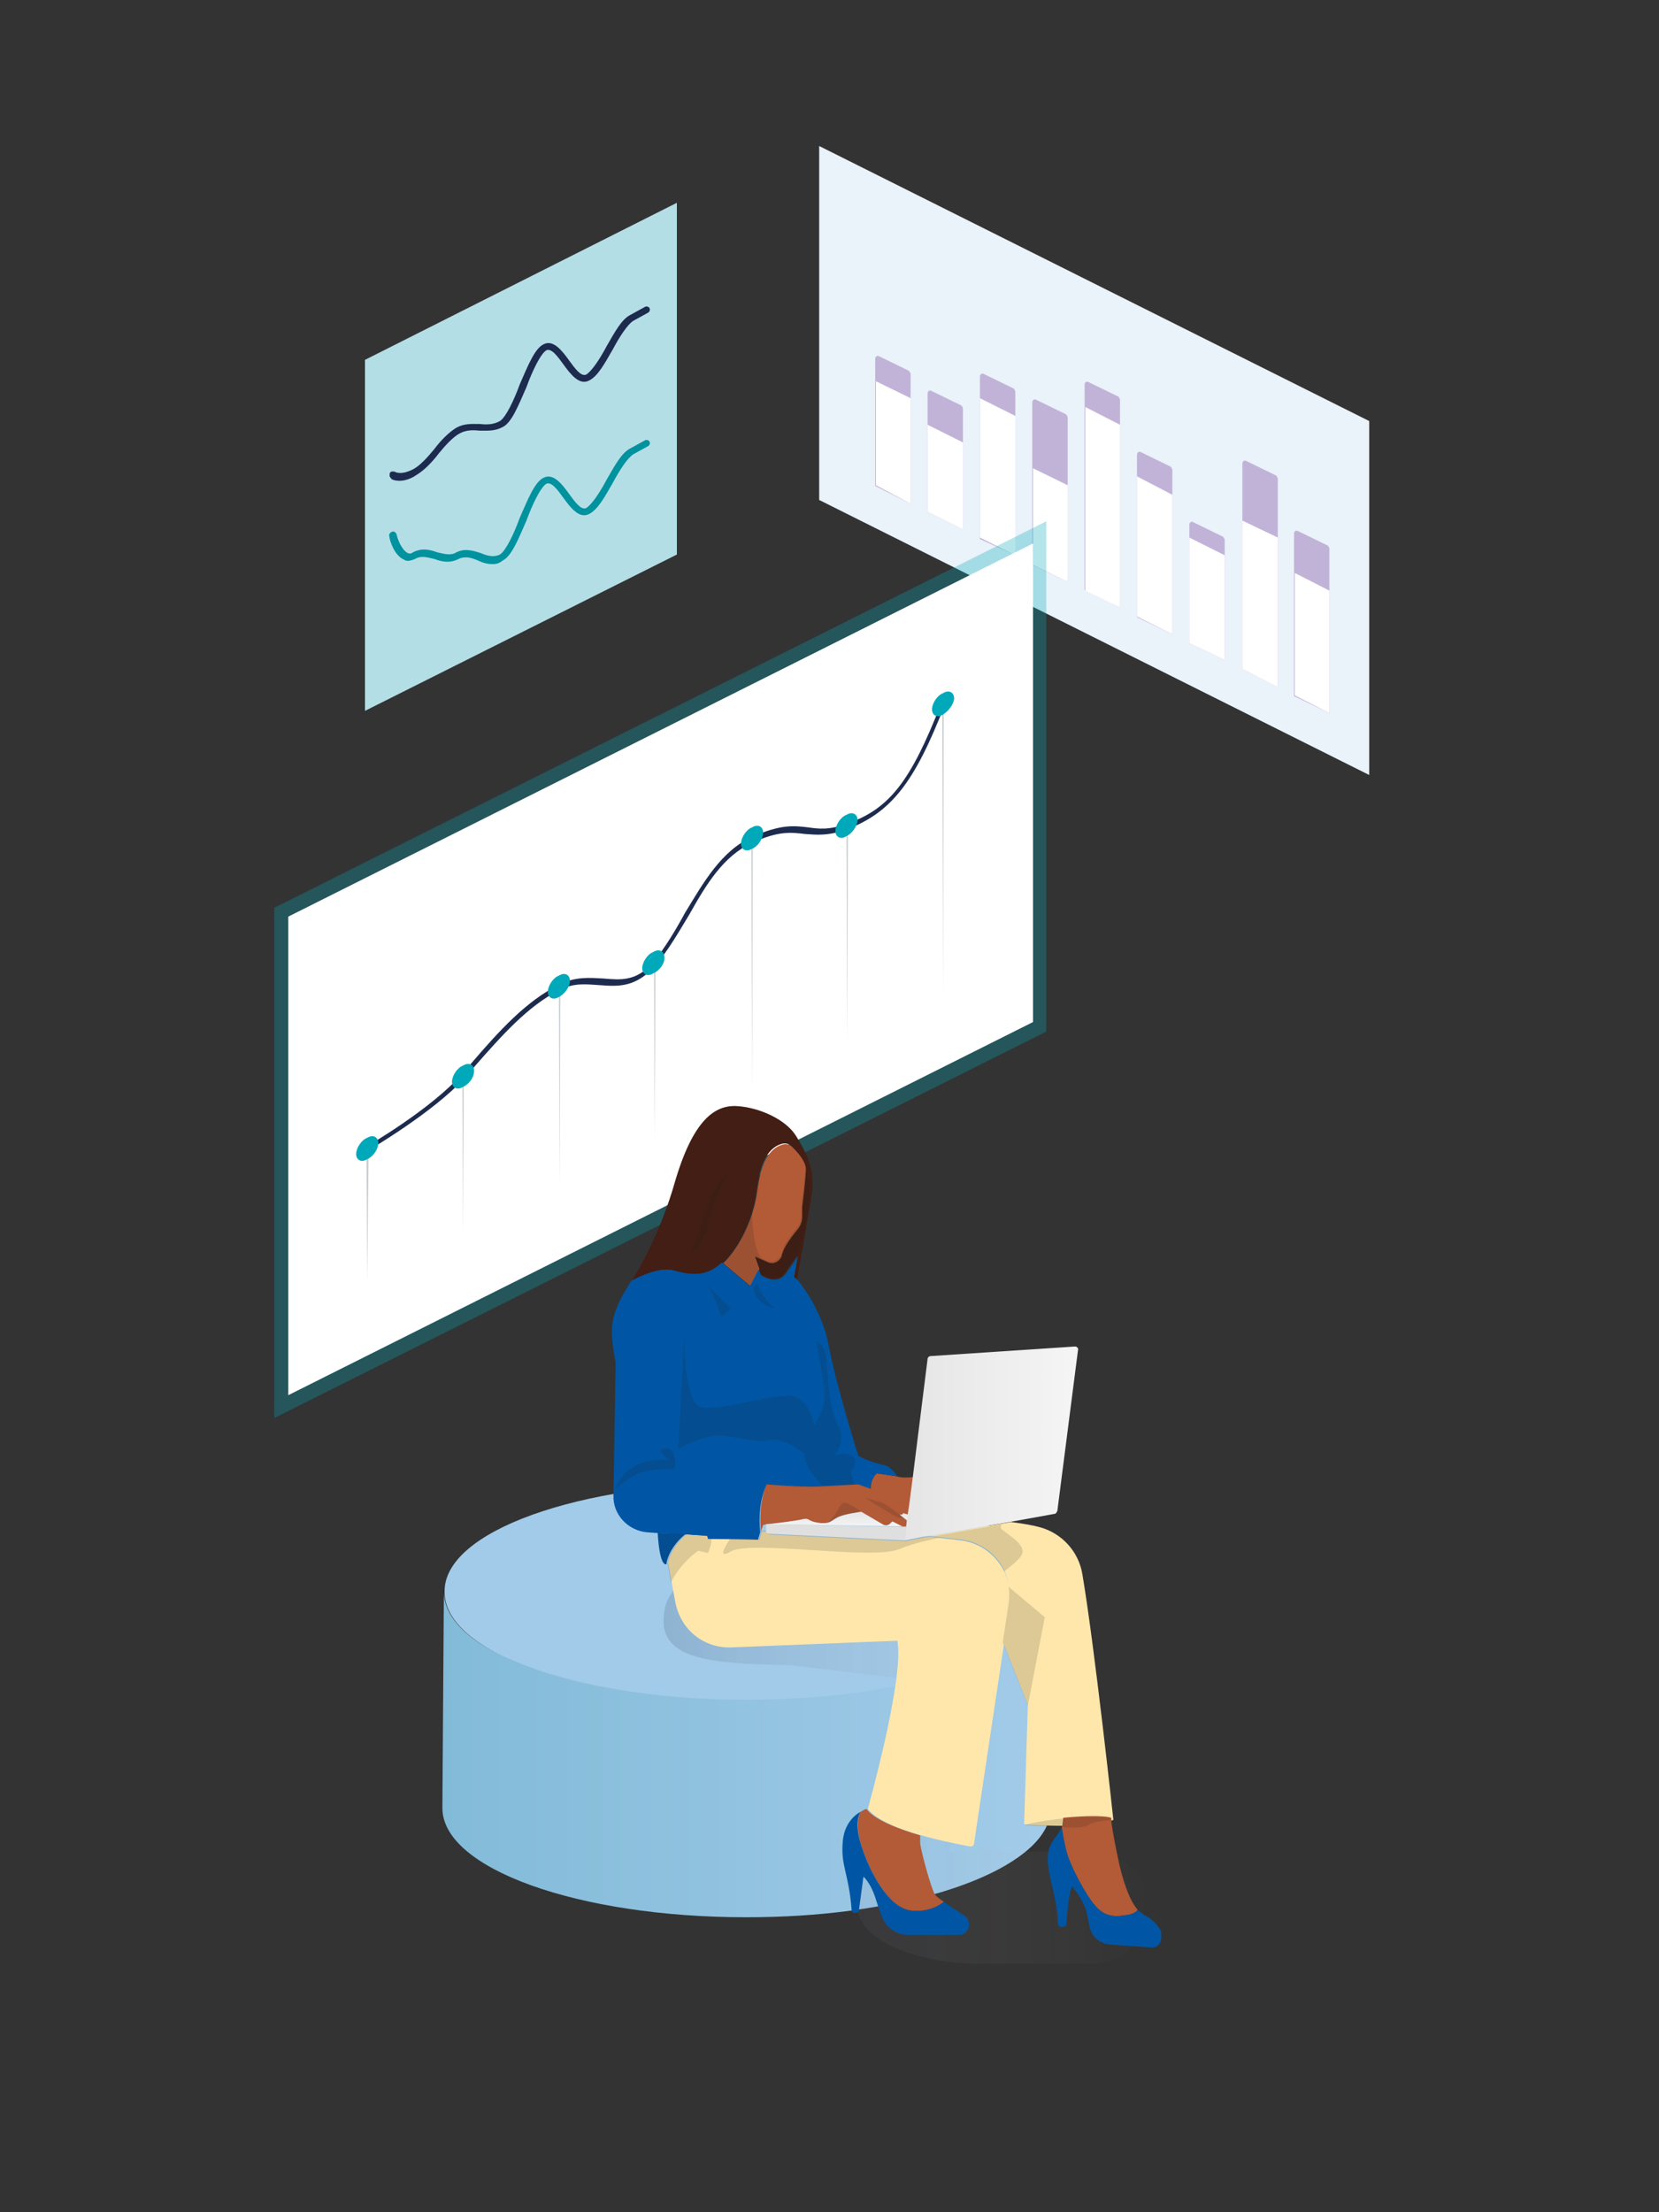 <?xml version="1.0" encoding="utf-8"?>
<!-- Generator: Adobe Illustrator 25.2.0, SVG Export Plug-In . SVG Version: 6.00 Build 0)  -->
<svg version="1.1" id="Calque_1" xmlns="http://www.w3.org/2000/svg" xmlns:xlink="http://www.w3.org/1999/xlink" x="0px" y="0px"
	 viewBox="0 0 225 300" style="enable-background:new 0 0 225 300;" xml:space="preserve">
<rect x="0" y="0" width="225" height="300" fill="#333333" stroke="none"/>
<style type="text/css">
	.st0{fill:#EAF2FA;}
	.st1{fill:#C1B3D8;}
	.st2{fill:#FFFFFF;}
	.st3{opacity:0.3;fill:#00A9B9;enable-background:new    ;}
	.st4{fill:#1D2B4E;}
	.st5{fill:#C8CDD1;}
	.st6{fill:#00A9B9;}
	.st7{fill:#B4DEE5;}
	.st8{fill:#00929E;}
	.st9{fill:#A2CBE9;}
	.st10{fill:url(#SVGID_1_);}
	.st11{opacity:0.15;fill:url(#SVGID_2_);enable-background:new    ;}
	.st12{fill:#421E14;}
	.st13{fill:#B35A37;}
	.st14{fill:url(#SVGID_3_);}
	.st15{fill:url(#SVGID_4_);}
	.st16{fill:#0056A4;}
	.st17{fill:#DFDFDF;}
	.st18{fill:url(#SVGID_5_);}
	.st19{fill:#FFE7AC;}
	.st20{opacity:0.15;}
	.st21{fill:#1E1E1E;}
</style>
<g>
	<polygon class="st0" points="111.1,67.8 185.7,105.1 185.7,57.1 111.1,19.8 	"/>
	<g>
		<g>
			<path class="st1" d="M173.3,93.2V64.9c0-0.1-0.1-0.2-0.2-0.4l-4.1-2c-0.2-0.1-0.5,0-0.5,0.4v27.8L173.3,93.2z"/>
			<path class="st1" d="M180.3,96.7V74.4c0-0.1-0.1-0.2-0.2-0.4l-4.1-2c-0.2-0.1-0.5,0-0.5,0.4v22L180.3,96.7z"/>
			<path class="st1" d="M159,86V63.7c0-0.1-0.1-0.2-0.2-0.4l-4.1-2c-0.2-0.1-0.5,0-0.5,0.4v22L159,86z"/>
			<path class="st1" d="M166.1,89.5V73.2c0-0.1-0.1-0.2-0.2-0.4l-4.1-2c-0.2-0.1-0.5,0-0.5,0.4v16L166.1,89.5z"/>
			<polygon class="st2" points="180.3,96.7 180.3,80.1 175.6,77.7 175.6,94.3 			"/>
			<path class="st1" d="M144.8,78.9V56.6c0-0.1-0.1-0.2-0.2-0.4l-4.1-2c-0.2-0.1-0.5,0-0.5,0.4v22L144.8,78.9z"/>
			<polygon class="st2" points="144.8,78.9 144.8,65.8 140.1,63.5 140.1,76.6 			"/>
			<polygon class="st2" points="173.3,93.2 173.3,72.9 168.5,70.6 168.5,90.7 			"/>
			<path class="st1" d="M151.9,82.4V54.2c0-0.1-0.1-0.2-0.2-0.4l-4.1-2c-0.2-0.1-0.5,0-0.5,0.4v27.8L151.9,82.4z"/>
			<polygon class="st2" points="151.9,82.4 151.9,57.6 147.2,55.2 147.2,80.1 			"/>
			<polygon class="st2" points="166.1,89.5 166.1,75.3 161.3,72.9 161.3,87.2 			"/>
			<path class="st1" d="M123.5,68.3V50.7c0-0.1-0.1-0.2-0.2-0.4l-4.1-2c-0.2-0.1-0.5,0-0.5,0.4v17.2L123.5,68.3z"/>
			<polygon class="st2" points="123.5,68.3 123.5,54 118.8,51.7 118.8,65.8 			"/>
			<path class="st1" d="M130.6,71.8V55.4c0-0.1-0.1-0.2-0.2-0.4l-4.1-2c-0.2-0.1-0.5,0-0.5,0.4v16L130.6,71.8z"/>
			<polygon class="st2" points="130.6,71.8 130.6,60 125.8,57.6 125.8,69.4 			"/>
			<polygon class="st2" points="159,86 159,67.1 154.2,64.6 154.2,83.6 			"/>
			<path class="st1" d="M137.7,75.3V53.1c0-0.1-0.1-0.2-0.2-0.4l-4.1-2c-0.2-0.1-0.5,0-0.5,0.4v22L137.7,75.3z"/>
			<polygon class="st2" points="137.7,75.3 137.7,56.4 132.9,54 132.9,72.9 			"/>
		</g>
	</g>
</g>
<g>
	<g>
		<path class="st3" d="M37.2,123.1v69.2l104.7-52.4V70.7L37.2,123.1z"/>
		<path class="st2" d="M140.1,138.6l-101,50.6v-64.9l101-50.6V138.6z"/>
		<g>
			<g>
				<g>
					<g>
						<path class="st4" d="M49.8,156.1c-0.2,0.1-0.4,0-0.4-0.1c0-0.2,0.1-0.5,0.4-0.6c0.1,0,8.8-5.1,12.9-9.8
							c0.5-0.5,0.8-0.9,1.3-1.5c3.7-4.3,7.4-8.4,11.9-10.6c2.2-1.1,4.1-0.9,6-0.8c2.3,0.2,4.4,0.4,6.7-2.2c1.6-2,3-4.3,4.3-6.7
							c2.5-4.1,4.9-8.4,9.1-10.3c4-1.8,5.8-1.5,7.6-1.3c1.4,0.2,2.8,0.4,5.3-0.5c5.7-2,8.6-5.7,12.7-16.2c0.1-0.2,0.4-0.5,0.5-0.5
							c0.2,0,0.2,0.2,0.1,0.4c-4.2,10.9-7.4,14.8-13.4,17.1c-2.6,0.9-4.1,0.7-5.6,0.6c-1.8-0.2-3.5-0.5-7.2,1.2
							c-3.9,1.8-6.2,5.6-8.5,9.7c-1.4,2.3-2.8,4.8-4.6,6.9c-2.6,3-5,2.9-7.5,2.7c-1.8-0.1-3.5-0.4-5.6,0.7
							c-4.3,2.2-7.8,6.2-11.5,10.4c-0.5,0.5-0.8,0.9-1.3,1.5C58.8,150.8,50.3,155.8,49.8,156.1L49.8,156.1z"/>
					</g>
				</g>
				<g>
					<g>
						<path class="st5" d="M49.8,173.8C49.8,173.9,49.8,173.8,49.8,173.8l-0.1-18.1c0,0,0-0.1,0.1-0.1H50L49.8,173.8
							C50,173.8,49.8,173.8,49.8,173.8z"/>
					</g>
					<g>
						<path class="st5" d="M62.8,167.3L62.8,167.3l-0.1-21.6c0,0,0-0.1,0.1-0.1h0.1L62.8,167.3C62.9,167.3,62.9,167.3,62.8,167.3z"
							/>
					</g>
					<g>
						<path class="st5" d="M75.9,160.7C75.8,160.8,75.8,160.7,75.9,160.7l-0.1-27.1c0,0,0-0.1,0.1-0.1H76L75.9,160.7L75.9,160.7z"/>
					</g>
					<g>
						<path class="st5" d="M88.8,154.4C88.6,154.4,88.6,154.4,88.8,154.4l-0.1-23.7c0,0,0-0.1,0.1-0.1s0.1,0,0.1,0L88.8,154.4
							C88.8,154.3,88.8,154.4,88.8,154.4z"/>
					</g>
					<g>
						<path class="st5" d="M102,147.8C102,147.8,101.9,147.8,102,147.8l-0.1-34.1c0,0,0-0.1,0.1-0.1c0.1,0,0.1,0,0.1,0L102,147.8
							C102.1,147.8,102,147.8,102,147.8z"/>
					</g>
					<g>
						<path class="st5" d="M114.9,141.4C114.8,141.4,114.8,141.4,114.9,141.4l-0.1-29.5c0,0,0-0.1,0.1-0.1h0.1L114.9,141.4
							C114.9,141.3,114.9,141.3,114.9,141.4z"/>
					</g>
					<g>
						<path class="st5" d="M127.9,134.9C127.9,134.9,127.8,134.9,127.9,134.9l-0.1-39.5c0,0,0-0.1,0.1-0.1h0.1L127.9,134.9
							C128,134.8,127.9,134.9,127.9,134.9z"/>
					</g>
				</g>
				<g id="graph_1_">
					<g>
						
							<ellipse transform="matrix(0.616 -0.788 0.788 0.616 -90.824 105.581)" class="st6" cx="62.8" cy="145.9" rx="1.5" ry="0.9"/>
						<path class="st6" d="M62.8,147.4c-0.8,0.5-1.5,0.1-1.5-0.7c0-0.8,0.7-1.9,1.5-2.2c0.8-0.5,1.5-0.1,1.5,0.7
							C64.3,146,63.8,146.9,62.8,147.4z M62.8,144.9c-0.5,0.2-0.8,0.8-0.8,1.3c0,0.5,0.4,0.7,0.8,0.5c0.5-0.2,0.8-0.8,0.8-1.3
							C63.8,144.9,63.4,144.7,62.8,144.9z"/>
					</g>
					<g>
						
							<ellipse transform="matrix(0.616 -0.788 0.788 0.616 -103.518 99.117)" class="st6" cx="49.9" cy="155.7" rx="1.5" ry="0.9"/>
						<path class="st6" d="M49.8,157.2c-0.8,0.5-1.5,0.1-1.5-0.7c0-0.8,0.7-1.9,1.5-2.2c0.8-0.5,1.5-0.1,1.5,0.7
							S50.7,156.8,49.8,157.2z M49.8,154.8c-0.5,0.2-0.8,0.8-0.8,1.3c0,0.5,0.4,0.7,0.8,0.5c0.5-0.2,0.8-0.8,0.8-1.3
							C50.8,154.8,50.3,154.5,49.8,154.8z"/>
					</g>
					<g>
						
							<ellipse transform="matrix(0.616 -0.788 0.788 0.616 -76.253 111.118)" class="st6" cx="75.8" cy="133.7" rx="1.5" ry="0.9"/>
						<path class="st6" d="M75.8,135.2c-0.8,0.5-1.5,0.1-1.5-0.7s0.7-1.9,1.5-2.2c0.8-0.5,1.5-0.1,1.5,0.7
							C77.3,133.8,76.6,134.8,75.8,135.2z M75.8,132.8c-0.5,0.2-0.8,0.8-0.8,1.3c0,0.5,0.4,0.7,0.8,0.5c0.5-0.2,0.8-0.8,0.8-1.3
							C76.6,132.8,76.3,132.6,75.8,132.8z"/>
					</g>
					<g>
						
							<ellipse transform="matrix(0.616 -0.788 0.788 0.616 -68.803 120.062)" class="st6" cx="88.7" cy="130.6" rx="1.5" ry="0.9"/>
						<path class="st6" d="M88.6,132c-0.8,0.5-1.5,0.1-1.5-0.7s0.7-1.9,1.5-2.2c0.8-0.5,1.5-0.1,1.5,0.7
							C90.2,130.6,89.5,131.6,88.6,132z M88.6,129.6c-0.5,0.2-0.8,0.8-0.8,1.3c0,0.5,0.4,0.7,0.8,0.5c0.5-0.2,0.8-0.8,0.8-1.3
							C89.5,129.6,89.1,129.4,88.6,129.6z"/>
					</g>
					<g>
						
							<ellipse transform="matrix(0.616 -0.788 0.788 0.616 -50.365 123.996)" class="st6" cx="102" cy="113.6" rx="1.5" ry="0.9"/>
						<path class="st6" d="M102,115.1c-0.8,0.5-1.5,0.1-1.5-0.7s0.7-1.9,1.5-2.2c0.8-0.5,1.5-0.1,1.5,0.7S102.8,114.8,102,115.1z
							 M102,112.8c-0.5,0.2-0.8,0.8-0.8,1.3c0,0.5,0.4,0.7,0.8,0.5c0.5-0.2,0.8-0.8,0.8-1.3C102.9,112.7,102.4,112.6,102,112.8z"/>
					</g>
					<g>
						
							<ellipse transform="matrix(0.616 -0.788 0.788 0.616 -44.061 133.447)" class="st6" cx="114.8" cy="111.9" rx="1.5" ry="0.9"/>
						<path class="st6" d="M114.8,113.4c-0.8,0.5-1.5,0.1-1.5-0.7s0.7-1.9,1.5-2.2c0.8-0.5,1.5-0.1,1.5,0.7S115.6,113,114.8,113.4z
							 M114.8,111.1c-0.5,0.2-0.8,0.8-0.8,1.3c0,0.5,0.4,0.7,0.8,0.5c0.5-0.2,0.8-0.8,0.8-1.3S115.3,110.8,114.8,111.1z"/>
					</g>
					<g>
						
							<ellipse transform="matrix(0.616 -0.788 0.788 0.616 -25.992 137.449)" class="st6" cx="127.9" cy="95.4" rx="1.5" ry="0.9"/>
						<path class="st6" d="M127.9,96.9c-0.8,0.5-1.5,0.1-1.5-0.7c0-0.8,0.7-1.9,1.5-2.2c0.8-0.5,1.5-0.1,1.5,0.7
							C129.4,95.4,128.7,96.4,127.9,96.9z M127.9,94.5c-0.5,0.2-0.8,0.8-0.8,1.3c0,0.5,0.4,0.7,0.8,0.5c0.5-0.2,0.8-0.8,0.8-1.3
							C128.7,94.5,128.4,94.2,127.9,94.5z"/>
					</g>
				</g>
			</g>
		</g>
	</g>
</g>
<g>
	<polygon class="st7" points="91.8,27.5 49.5,48.8 49.5,96.4 91.8,75.2 	"/>
	<g>
		<g>
			<path class="st8" d="M66.8,76.5c-0.7,0-1.4-0.2-2-0.5c-0.9-0.4-1.8-0.6-2.6-0.2c-1.2,0.6-2.2,0.4-3.3,0c-0.9-0.2-1.8-0.5-2.6,0
				c-0.5,0.2-1.1,0.4-1.5,0.1c-1.4-0.6-2-2.8-2-3.2c-0.1-0.2,0.1-0.5,0.4-0.6c0.2-0.1,0.5,0.1,0.6,0.4c0.1,0.6,0.7,2.1,1.5,2.5
				c0.2,0.1,0.5,0.1,0.7-0.1c1.2-0.6,2.2-0.4,3.3,0c0.9,0.2,1.8,0.5,2.6,0c1.2-0.6,2.3-0.2,3.3,0.1c0.9,0.4,1.8,0.6,2.6,0.2
				c0.8-0.5,1.9-2.8,2.7-5c1.1-2.5,2-4.8,3.2-5.4c1.3-0.7,2.5,0.8,3.5,2.2c0.8,1.1,1.6,2.2,2.3,1.9c0.8-0.5,1.9-2.2,2.8-3.9
				c1.1-1.9,2-3.6,3.2-4.2l2-1.1c0.2-0.1,0.5,0,0.6,0.2c0.1,0.2,0,0.5-0.2,0.6l-2,1.1c-0.8,0.5-1.9,2.2-2.8,3.9
				c-1.1,1.9-2,3.6-3.2,4.2c-1.3,0.7-2.5-0.8-3.5-2.2c-0.8-1.1-1.6-2.2-2.3-1.9c-0.8,0.5-1.9,2.8-2.7,5c-1.1,2.5-2,4.8-3.2,5.4
				C67.6,76.5,67.1,76.5,66.8,76.5z"/>
		</g>
		<g>
			<path class="st4" d="M54.2,65.2c-0.7,0-1.2-0.2-1.2-0.4c-0.2-0.1-0.2-0.5-0.1-0.7c0.1-0.2,0.5-0.2,0.7-0.1c0,0,0.8,0.5,2.5-0.4
				c0.9-0.5,1.9-1.6,2.8-2.7c0.9-1.2,2-2.3,3-2.9c1.1-0.6,2.1-0.5,3.2-0.5c0.9,0.1,1.8,0.1,2.7-0.4c0.8-0.5,1.9-2.8,2.7-5
				c1.1-2.5,2-4.8,3.2-5.4c1.3-0.7,2.5,0.8,3.5,2.2c0.8,1.1,1.6,2.2,2.3,1.9c0.8-0.5,1.9-2.2,2.8-3.9c1.1-1.9,2-3.6,3.2-4.2l2-1.1
				c0.2-0.1,0.5,0,0.6,0.2c0.1,0.2,0,0.5-0.2,0.6l-2,1.1c-0.8,0.5-1.9,2.2-2.8,3.9c-1.1,1.9-2,3.6-3.2,4.2c-1.3,0.7-2.5-0.8-3.5-2.2
				c-0.8-1.1-1.6-2.2-2.3-1.9c-0.8,0.5-1.9,2.8-2.7,5c-1.1,2.5-2,4.8-3.2,5.4c-1.1,0.6-2.1,0.5-3.2,0.5c-0.9-0.1-1.8-0.1-2.7,0.4
				c-0.9,0.5-1.9,1.6-2.8,2.7c-0.9,1.2-2,2.3-3,2.9C55.5,65.1,54.6,65.2,54.2,65.2z"/>
		</g>
	</g>
</g>
<g>
	<g>
		<path class="st9" d="M101.3,201.1c22.7,0,41.2,6.6,41.2,14.8c0,0.1,0,0.1,0,0.2c-0.3,8.1-18.6,14.6-41.1,14.6s-40.8-6.5-41.1-14.6
			c0-0.1,0-0.1,0-0.2C60.1,207.7,78.5,201.1,101.3,201.1z"/>
		
			<linearGradient id="SVGID_1_" gradientUnits="userSpaceOnUse" x1="60" y1="63.987" x2="142.401" y2="63.987" gradientTransform="matrix(1 0 0 -1 0 302)">
			<stop  offset="0" style="stop-color:#82BBD8"/>
			<stop  offset="1" style="stop-color:#A2CBE9"/>
		</linearGradient>
		<path class="st10" d="M142.4,216c-0.1,2.8-2.4,5.4-6.4,7.7c-0.3,0.1-0.5,0.3-0.8,0.4c-0.8,0.4-1.7,0.8-2.7,1.2
			c-2.3,1-5,1.8-7.9,2.6c-6.6,1.7-14.7,2.6-23.4,2.6c-12.6,0-23.8-2-31.3-5.2c-1-0.4-1.8-0.8-2.7-1.2c-4.4-2.3-6.9-5.1-7-8.1l0,0
			L60,245l0,0c0,0.1,0,0.1,0,0.2c0,8.2,18.4,14.8,41.2,14.8c5,0,9.7-0.3,14.2-0.9c4.3-0.6,8.3-1.4,11.9-2.4
			c5.1-1.5,9.1-3.4,11.8-5.6c2.2-1.8,3.4-3.8,3.4-5.8V235v-2.5L142.4,216L142.4,216z"/>
		
			<linearGradient id="SVGID_2_" gradientUnits="userSpaceOnUse" x1="90.073" y1="62.387" x2="155.873" y2="62.387" gradientTransform="matrix(1 0 0 -1 0 302)">
			<stop  offset="0" style="stop-color:#1D2B4E"/>
			<stop  offset="1" style="stop-color:#FFFFFF;stop-opacity:0"/>
		</linearGradient>
		<path class="st11" d="M139.1,251.1h-2.4c-1.1-0.1-2.3-0.2-3.5-0.2c-1.5,0-3.1,0.1-4.5,0.3l7.3-27.5l-30.3-10.6
			c-1.1-0.1-2.3-0.2-3.5-0.2c-9.9,0-12.2,2.8-12.2,7c0,5.6,8.3,5.7,17.1,5.9l17.4,2.1l-9.2,31.1c0.3,0,0.6-0.1,1-0.1
			c0.4,4,7.1,7.1,15.7,7.4l0,0h16.2c4.2,0,7.6-3.4,7.6-7.6l0,0c0-4.2-3.4-7.6-7.6-7.6L139.1,251.1L139.1,251.1z"/>
	</g>
	<g>
		<path class="st12" d="M108,154.1c-1.4-2.3-5-3.9-8-4.1s-6,1.8-8.5,10.4c-1.8,6.3-4.5,11.2-5.8,13.3c1.5-0.8,3.9-1.9,5.8-1.4
			c2.5,0.7,4.5,0.8,6.5-1.1l0,0l0,0c0.1-0.1,0.2-0.2,0.2-0.2l0,0c0.1-0.1,0.2-0.2,0.3-0.3c2.2-2.4,3.7-6.1,4.1-9.3
			c0.4-2.9,1.2-5.7,3.5-6.3c0.4-0.1,0.9,0,1.2,0.3c0.7,0.7,2,2,1.9,3.3c-0.1,1.8-0.5,4.9-0.5,4.9v1.3c0,0.6-0.2,1.3-0.6,1.7
			c-0.6,0.7-1.4,1.8-1.7,2.4c-0.2,0.4-0.3,0.9-0.5,1.3c-0.2,0.7-1.1,1.1-1.8,0.8l-1.8-0.8l0.8,2.5c0,0,2.1,1.6,3.4-0.2l1.6-2.3
			l-0.5,2.8l0.5,0.4c0,0,1.3-7.2,1.9-11C110.7,158.8,109.4,156.4,108,154.1z"/>
		<path class="st13" d="M103,172.1L103,172.1l-0.6-1.7l1.8,0.8c0.7,0.3,1.5-0.1,1.8-0.8c0.1-0.5,0.3-1,0.5-1.3
			c0.3-0.6,1.1-1.7,1.7-2.4c0.4-0.5,0.6-1.1,0.6-1.7v-1.3c0,0,0.4-3.1,0.5-4.9c0.1-1.3-1.2-2.6-1.9-3.3c-0.3-0.3-0.8-0.4-1.2-0.3
			c-2.3,0.6-3.1,3.4-3.5,6.3c-0.4,3.2-1.9,6.8-4.1,9.3c-0.2,0.2-0.4,0.4-0.5,0.5l3.8,3.2L103,172.1z"/>
		
			<linearGradient id="SVGID_3_" gradientUnits="userSpaceOnUse" x1="122.6" y1="96.841" x2="122.6" y2="95.776" gradientTransform="matrix(1 0 0 -1 0 302)">
			<stop  offset="0" style="stop-color:#E6E5E5"/>
			<stop  offset="1" style="stop-color:#F5F5F5"/>
		</linearGradient>
		<path class="st14" d="M122.5,205.1v0.1c-0.1,0.2-0.5,0.2-0.5,0.2l1.1,0.8l0.1-0.8L122.5,205.1z"/>
		
			<linearGradient id="SVGID_4_" gradientUnits="userSpaceOnUse" x1="113.5" y1="96.956" x2="113.5" y2="94.841" gradientTransform="matrix(1 0 0 -1 0 302)">
			<stop  offset="0" style="stop-color:#E6E5E5"/>
			<stop  offset="1" style="stop-color:#F5F5F5"/>
		</linearGradient>
		<path class="st15" d="M123,207h-0.3c-0.1,0-0.3,0-0.4-0.1l-1.2-0.6l-0.3,0.3c-0.3,0.3-0.7,0.3-1,0.1l-2.9-1.7c0,0-2.4,0.3-3.3,0.8
			c-0.9,0.5-1,0.9-2.5,0.7c-1.4-0.2-1.2-0.7-2.1-0.5c-0.7,0.2-3.8,0.5-5,0.7l0,0L123,207L123,207z"/>
		<path class="st13" d="M121.6,200.2l-2.7-0.4c0,0-0.9,0.8-0.8,2.1c0,0,1.9,0.2,3,1.3c0.3,0.3,0.6,0.6,0.8,0.9
			c0.4,0.5,0.6,0.9,0.6,1.1l0.7,0.2l0.2-1.3l0.5-3.8C122.3,200.5,121.6,200.2,121.6,200.2z"/>
		<path class="st13" d="M122,205.4c0,0,0.4,0.1,0.5-0.2v-0.1c0-0.2-0.2-0.6-0.6-1.1c-0.2-0.3-0.5-0.6-0.8-0.9c-1.1-1.2-3-1.3-3-1.3
			l-1.7-0.6c0,0-3.6,0.2-5.6,0.3s-6.8-0.3-6.8-0.3s-1.2,2.4-0.8,6.5l0,0l0.3-0.9c0,0,0.2,0,0.4-0.1c1.2-0.1,4.3-0.5,5-0.7
			c0.9-0.2,0.6,0.3,2.1,0.5c1.4,0.2,1.6-0.2,2.5-0.7c0.9-0.5,3.3-0.8,3.3-0.8l2.9,1.7c0.3,0.2,0.7,0.2,1-0.1l0.3-0.3l1.2,0.6
			c0.1,0.1,0.3,0.1,0.4,0.1h0.3l0.1-0.8L122,205.4z"/>
		<path class="st16" d="M92.4,208l-3.2-0.1c0.3,4.9,1.2,4.2,1.2,4.2c0-0.1,0-0.1,0-0.2c0.4-1.7,1.5-3,2.5-3.8L92.4,208z"/>
		<path class="st16" d="M120.3,198.8c-3-0.7-3.9-1.4-3.9-1.4s-3.1-9.9-4-14.9c-0.9-5-4.2-8.9-4.2-8.9l-0.5-0.4l0.5-2.8l-1.6,2.3
			c-1.3,1.8-3.4,0.2-3.4,0.2l-0.3-0.8l-1.2,2.3l-3.8-3.2c-2,1.9-4,1.8-6.5,1.1c-1.8-0.5-4.3,0.6-5.8,1.4c-0.4,0.7-0.7,1.2-0.7,1.2
			s-1.1,1.6-1.7,3.8c-0.6,2.2,0.3,6,0.3,6l-0.3,18.1c-0.1,2.6,2,4.8,4.6,5l1.4,0.1l3.2,0.2h0.5l2.8,0.2l0.1,0.4l7,0.1l0.3-1l0,0
			c0,0,0,0,0-0.1c-0.4-4.1,0.9-6.4,0.9-6.4s4.8,0.4,6.8,0.3c2-0.1,5.6-0.3,5.6-0.3l1.7,0.6c-0.1-1.3,0.8-2.1,0.8-2.1l2.7,0.4
			C121.6,199.7,120.3,198.8,120.3,198.8z"/>
		<path class="st17" d="M103.9,206.7v0.9l0,0c0,0.2,0.2,0.4,0.4,0.4l18.4,0.9l0.1-0.7l0.1-1.1L103.9,206.7z"/>
		
			<linearGradient id="SVGID_5_" gradientUnits="userSpaceOnUse" x1="122.785" y1="106.237" x2="146.311" y2="106.237" gradientTransform="matrix(1 0 0 -1 0 302)">
			<stop  offset="0" style="stop-color:#E6E5E5"/>
			<stop  offset="1" style="stop-color:#F5F5F5"/>
		</linearGradient>
		<path class="st18" d="M145.8,182.6l-19.6,1.3c-0.2,0-0.4,0.2-0.4,0.4l-2,16l-0.5,3.8l-0.2,1.3l-0.1,0.8l-0.1,0.8v0.1l-0.1,1.1
			l-0.1,0.7l0,0l0.5-0.1l2-0.4l0.8-0.1l10.9-1.9l6.1-1.1c0.2,0,0.3-0.2,0.4-0.4l2.8-21.8C146.3,182.9,146.1,182.6,145.8,182.6z"/>
		<path class="st13" d="M117.5,245.3c0,0-0.3,0.1-0.8,0.4c-0.8,1.8-0.1,4.4,0.9,6.7c1,2.4,3.1,6.4,6,6.7c2.9,0.3,4.4-1.2,4.4-1.2
			l0,0c-0.6-0.4-1.1-0.8-1.2-1c-0.5-0.7-1.9-5.9-2-6.9c0-0.3,0-0.7,0-1.1C121.8,248,118.6,246.8,117.5,245.3z"/>
		<path class="st16" d="M123.6,259.1c-2.8-0.3-5-4.3-6-6.7s-1.8-5-0.9-6.7c-0.9,0.5-2.2,1.7-2.4,4c-0.3,3.4,0.8,4.2,1.2,9.3
			c0,0.2,0.2,0.4,0.4,0.4h0.2c0.2,0,0.4-0.2,0.4-0.4l0.6-4.5c0,0,0.9,0.7,1.6,2.8c0.2,0.7,0.5,1.5,0.8,2.3c0.5,1.7,2,2.8,3.8,2.8
			h6.8c0.7,0,1.3-0.6,1.3-1.3v-0.2c0-0.4-0.2-0.9-0.6-1.1c-0.7-0.5-1.9-1.2-2.8-1.9l0,0C128,257.9,126.4,259.4,123.6,259.1z"/>
		<path class="st19" d="M130.3,208.9l-4.2-0.5l-0.8,0.1l-2,0.4l-0.5,0.1l0,0l-18.4-0.9c-0.2,0-0.4-0.2-0.4-0.4l0,0h-0.7
			c0,0,0,0,0,0.1l0,0l-0.3,1l-7-0.1l-0.1-0.4l-2.8-0.2c-1,0.8-2.1,2.1-2.5,3.8l1,5.4c0.7,3.7,3.9,6.3,7.7,6.1l22.4-0.9
			c1,5-4,22.8-4,22.8c1.1,1.5,4.3,2.8,7.3,3.6c2.8,0.8,5.5,1.3,6.6,1.5c0.2,0,0.5-0.1,0.5-0.4l4.1-27.3l0.8-5.3
			C137.4,213.3,134.5,209.4,130.3,208.9z"/>
		<path class="st19" d="M144.2,246.6c5.4-0.5,6.5,0,6.5,0c0,0.1,0,0.2,0,0.3c0.1,0,0.2-0.1,0.3-0.1c0,0-2.5-23.2-4.2-33.3
			c-0.5-3.1-2.8-5.6-5.8-6.4c-1.1-0.3-2.4-0.5-3.9-0.7l-10.9,1.9l4.2,0.5c4.2,0.5,7.1,4.4,6.4,8.5l-0.8,5.3l3.4,8.6l-0.5,16.2
			c0,0,2.4,0.2,5.2,0.2"/>
		<path class="st13" d="M144,247.8L144,247.8L144,247.8c0,0,0.2,1.7,0.7,3.5s2.5,5.6,3.8,7.1s2.5,1.6,4.3,1.3
			c0.8-0.1,1.3-0.4,1.5-0.7c-1.3-1.5-2.1-4.5-2.5-6.2c0,0-0.9-4.1-1.1-6c0-0.1,0-0.2,0-0.3c0,0-1.1-0.5-6.5,0l0,0
			C144.2,246.7,144.3,247,144,247.8"/>
		<path class="st16" d="M157.3,261.6c-0.3-0.5-0.9-1.3-2.1-1.9c-0.3-0.2-0.6-0.4-0.9-0.7c-0.2,0.3-0.7,0.6-1.5,0.7
			c-1.8,0.3-3,0.2-4.3-1.3s-3.3-5.3-3.8-7.1s-0.7-3.5-0.7-3.5l0,0c0,0.1-0.1,0.2-0.2,0.4c-0.7,1.3-1.7,1.7-1.7,4
			c0,2.2,1.3,5.2,1.4,8.7c0,0.2,0.2,0.4,0.4,0.4h0.3c0.2,0,0.4-0.2,0.4-0.4c0.1-1.2,0.4-4.4,0.8-5.1c0,0,1.7,2,2,3.7
			c0.1,0.6,0.3,1.3,0.4,1.9c0.3,1.3,1.4,2.2,2.8,2.3l5.5,0.4c0.8,0.1,1.4-0.6,1.4-1.3v-0.4C157.5,262.1,157.5,261.8,157.3,261.6z"/>
		<g id="ombres_13_" class="st20">
			<path class="st21" d="M102.2,174.6l0.6-0.6c0,0,0,1.3,2,3.2c0.1,0.1,0,0.3-0.1,0.2C103.7,177,102.2,176,102.2,174.6z"/>
			<path class="st21" d="M95.6,174l3.5,3.4l-1,1c-0.1,0.1-0.3,0.1-0.4-0.1C97.5,177.5,96.6,174.9,95.6,174z"/>
			<path class="st21" d="M92.8,180.8c0,0-0.1,8.8,2,9.9c2,1.1,11.3-2.3,13.3-1.2s2.3,3.8,2.3,3.8s2-2.4,1.3-5.7
				c-0.6-3.4-1-5.6-1-5.6s1.2-0.1,1.4,2.6c0.2,2.7,0.4,6.5,1.6,8.8c1.2,2.2-0.6,4-0.6,4s2-0.7,2.7,0.3s-0.6,1.6-0.3,2.4
				c0.3,0.8,0.4,1.2,0.4,1.2l-4.4,0.2c0,0-2.7-2.9-2.4-4.4c0,0-2.7-2.1-4.6-1.8c-1.9,0.4-3.9-0.3-6.3-0.6c-2.4-0.4-6.2,1.8-6.2,1.8
				L92.8,180.8z"/>
			<path class="st21" d="M91.5,199.3c0,0,0.5-3-1.2-2.9s0.5,1.6,0.5,1.6s-4.6-0.6-6.6,2.5s0.7-0.5,3.5-1
				C90.5,199,91.5,199.3,91.5,199.3z"/>
			<path class="st21" d="M117.3,203.1c0,0,4,2.6,4.6,2.7c0.2,0,0.5,0,0.6,0l-0.5-0.4c0,0-1.5-1.2-2.3-1.6
				C118.9,203.6,117.3,203.1,117.3,203.1z"/>
			<path class="st21" d="M109.2,158.4L109.2,158.4c0,0.1,0,0.1,0,0.2c-0.1,1.8-0.5,4.9-0.5,4.9v1.3c0,0.6-0.2,1.3-0.6,1.7
				c-0.6,0.7-1.4,1.8-1.7,2.4c-0.2,0.4-0.3,0.9-0.5,1.3c-0.2,0.7-1.1,1.1-1.8,0.8l-1.8-0.8l0.8,2.5c0,0,2.1,1.6,3.4-0.2l1.6-2.3
				C108.2,170.3,110.9,161.7,109.2,158.4z"/>
			<path class="st21" d="M93.6,170.2c0,0,1.9-1.7,2.4-3.9c0.4-2.1,2.1-6.3,2.7-7.2c0,0-1.9,1.8-2.7,4.2
				C95.2,165.7,93.6,170.2,93.6,170.2z"/>
			<path class="st21" d="M102,164c-0.7,2.4-1.9,4.8-3.6,6.6c-0.2,0.2-0.4,0.4-0.5,0.5l3.8,3.2l1.2-2.3l-0.6-1.7l1,0.4
				C102.2,169.3,102,166,102,164z"/>
			<path class="st21" d="M92.4,208l-3.2-0.1c0.3,4.9,1.2,4.2,1.2,4.2c0-0.1,0-0.1,0-0.2c0.4-1.7,1.5-3,2.5-3.8L92.4,208z"/>
			<path class="st21" d="M144.2,246.6c-1.1,0.1-4.1,0.5-5.3,0.9c0,0,2.4,0.2,5.2,0.2C144.3,247,144.2,246.7,144.2,246.6z"/>
			<path class="st21" d="M147.6,247.5c0.7-0.5,2.2-0.6,3.1-0.7c0-0.1,0-0.2,0-0.2s-1.1-0.5-6.5,0c0,0.1,0.1,0.4-0.2,1.1l0,0l0,0l0,0
				C144,247.8,146.5,248.1,147.6,247.5z"/>
			<path class="st21" d="M114.4,203.8c-0.6,0.1-0.8,1.7-2.2,2.7c0.5-0.1,0.7-0.4,1.3-0.7c0.9-0.5,3.3-0.8,3.3-0.8
				S115.1,203.7,114.4,203.8z"/>
		</g>
		<g id="ombres_2_1_" class="st20">
			<path class="st21" d="M99.1,210.4c2.7-1.6,19,1.2,22.8-0.3c2.2-0.9,4.3-1.3,5.7-1.6l-1.6-0.2l-0.8,0.1l-2,0.4l-0.5,0.1l0,0
				l-18.4-0.9c-0.2,0-0.4-0.2-0.4-0.4l0,0h-0.7c0,0,0,0,0,0.1l0,0l-0.3,1H99C98.2,209.9,97.4,211.4,99.1,210.4z"/>
			<path class="st21" d="M94.7,210.3l1.3,0.3c0.4-0.8,0.5-1.5,0.5-1.9h-0.6l-0.1-0.4l-2.8-0.2c-1,0.8-2.1,2.1-2.5,3.8l0.5,2.7
				C92.3,211.9,94.7,210.3,94.7,210.3z"/>
			<path class="st21" d="M138.6,210.8c0.5-1.2-1.3-2.3-2.6-3.3c-0.4-0.3-0.3-0.6-0.1-0.8l-9.7,1.7l4.2,0.5c2.6,0.3,4.7,2,5.8,4.2
				C136.9,212.5,138.2,211.6,138.6,210.8z"/>
			<path class="st21" d="M136.8,215.2c0.1,0.7,0.1,1.4,0,2.2l-0.8,5.3l3.4,8.6l2.3-12L136.8,215.2z"/>
		</g>
	</g>
</g>
</svg>
